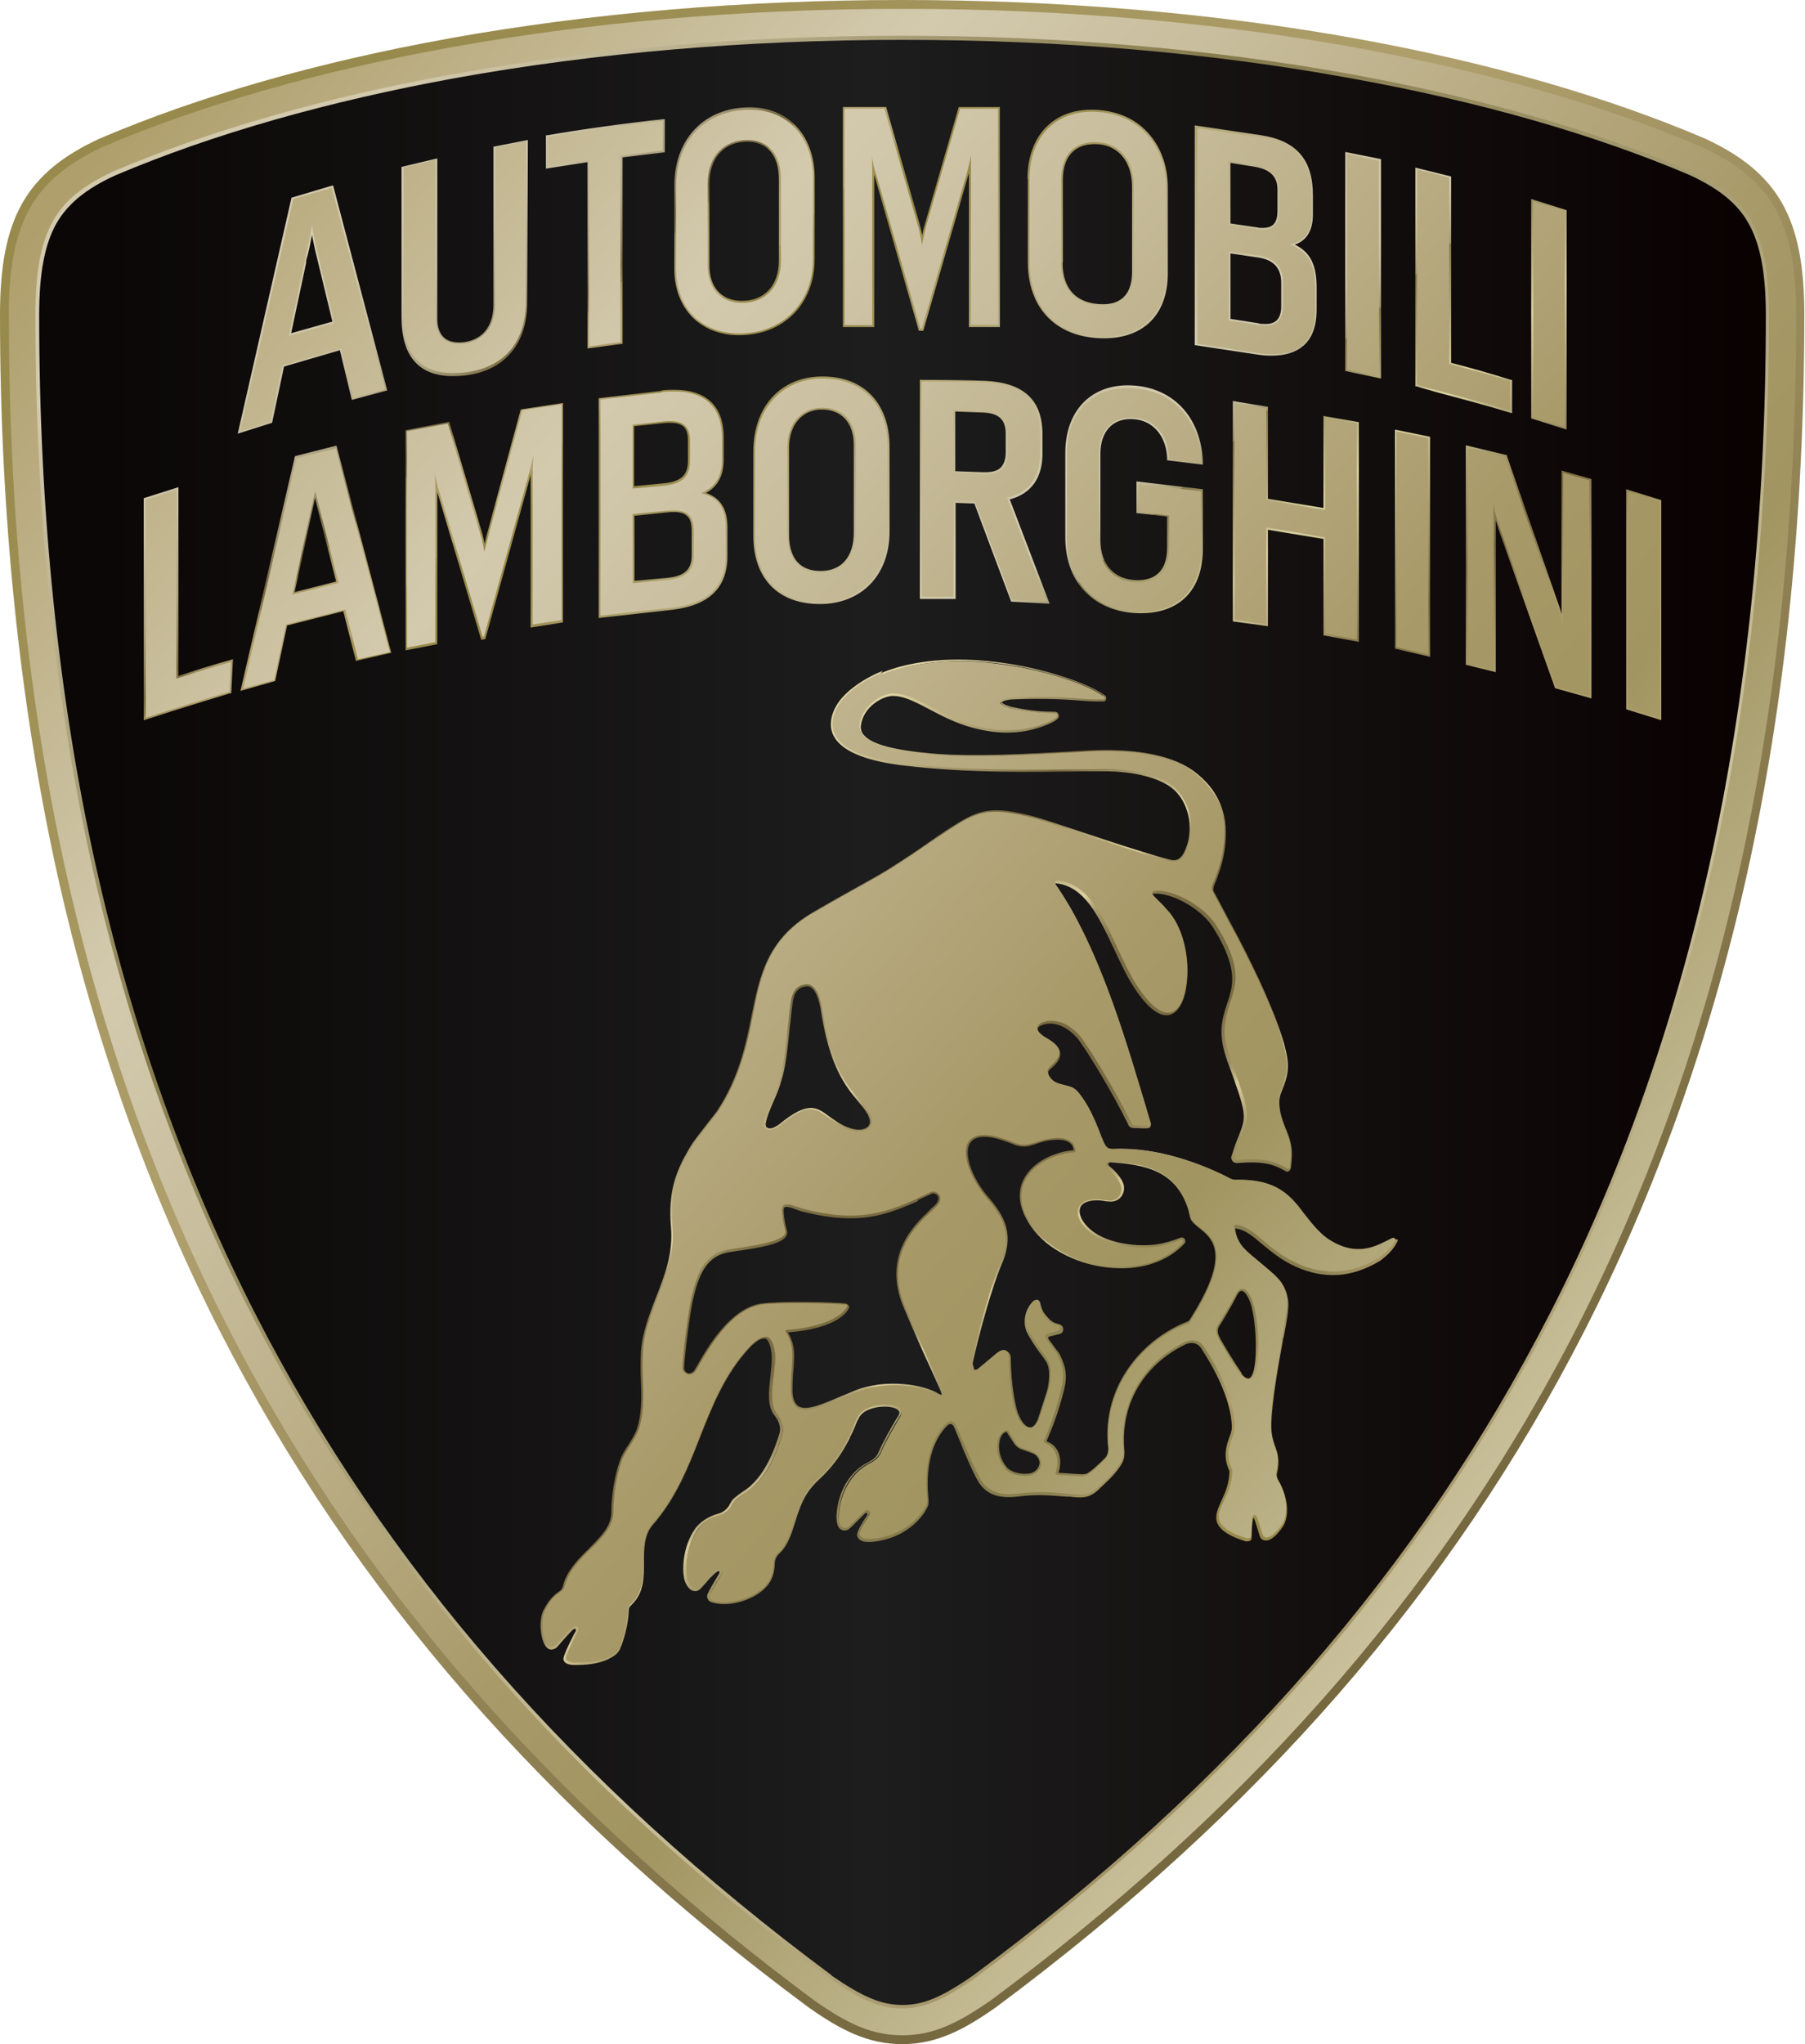 <svg data-name="レイヤー 2" xmlns="http://www.w3.org/2000/svg" viewBox="0 0 53 60"><defs><linearGradient id="b" data-name="名称未設定グラデーション 8" x1="-170.81" y1="1615.99" x2="-168.71" y2="1615.99" gradientTransform="matrix(25 0 0 25 4270.65 -40371.32)" gradientUnits="userSpaceOnUse"><stop offset="0" stop-color="#0b0707"/><stop offset=".05" stop-color="#0b0707"/><stop offset=".48" stop-color="#1d1d1d"/><stop offset="1" stop-color="#090000"/></linearGradient><linearGradient id="d" data-name="名称未設定グラデーション 7" x1="-218.28" y1="1636.78" x2="-216.16" y2="1636.78" gradientTransform="rotate(47.58 31939.857 19501.108) scale(18.28)" gradientUnits="userSpaceOnUse"><stop offset="0" stop-color="#d3caae"/><stop offset=".04" stop-color="#d0c7ab"/><stop offset=".08" stop-color="#c9bfa2"/><stop offset=".1" stop-color="#bcb192"/><stop offset=".13" stop-color="#a99e7c"/><stop offset=".15" stop-color="#928560"/><stop offset=".17" stop-color="#76683f"/><stop offset=".18" stop-color="#897b4e"/><stop offset=".18" stop-color="#9a8b5b"/><stop offset=".19" stop-color="#a69665"/><stop offset=".2" stop-color="#ad9d6a"/><stop offset=".24" stop-color="#af9f6c"/><stop offset=".24" stop-color="#a69760"/><stop offset=".25" stop-color="#9e8f54"/><stop offset=".26" stop-color="#998b4d"/><stop offset=".3" stop-color="#988a4c"/><stop offset=".51" stop-color="#d3caae"/><stop offset=".54" stop-color="#d1c8ab"/><stop offset=".55" stop-color="#cbc2a4"/><stop offset=".56" stop-color="#c1b898"/><stop offset=".57" stop-color="#b3aa86"/><stop offset=".58" stop-color="#a1976f"/><stop offset=".58" stop-color="#8b8053"/><stop offset=".58" stop-color="#867b4c"/><stop offset=".66" stop-color="#dad2a1"/><stop offset=".77" stop-color="#796b41"/><stop offset=".83" stop-color="#a99a69"/><stop offset=".84" stop-color="#a99a69"/><stop offset="1" stop-color="#af9f6c"/></linearGradient><linearGradient id="f" data-name="名称未設定グラデーション 3" x1="-246.83" y1="1629.6" x2="-244.71" y2="1629.6" gradientTransform="rotate(50 20776.681 13854.982) scale(12.8)" gradientUnits="userSpaceOnUse"><stop offset="0" stop-color="#ded2a2"/><stop offset=".18" stop-color="#76683f"/><stop offset=".3" stop-color="#ddd09f"/><stop offset=".31" stop-color="#c2b485"/><stop offset=".32" stop-color="#a7996c"/><stop offset=".34" stop-color="#928559"/><stop offset=".35" stop-color="#84764b"/><stop offset=".37" stop-color="#7b6d43"/><stop offset=".4" stop-color="#796b41"/><stop offset=".48" stop-color="#7a6c42"/><stop offset=".5" stop-color="#817349"/><stop offset=".52" stop-color="#8d7f54"/><stop offset=".54" stop-color="#9d9063"/><stop offset=".55" stop-color="#b3a678"/><stop offset=".56" stop-color="#cec091"/><stop offset=".56" stop-color="#d6c999"/><stop offset=".57" stop-color="#cfc292"/><stop offset=".59" stop-color="#b4a879"/><stop offset=".61" stop-color="#a09465"/><stop offset=".63" stop-color="#918656"/><stop offset=".66" stop-color="#887d4e"/><stop offset=".7" stop-color="#867b4c"/><stop offset=".75" stop-color="#887d4d"/><stop offset=".78" stop-color="#908454"/><stop offset=".8" stop-color="#9f915f"/><stop offset=".82" stop-color="#af9f6c"/><stop offset=".83" stop-color="#a69760"/><stop offset=".86" stop-color="#9e8f54"/><stop offset=".9" stop-color="#998b4d"/><stop offset="1" stop-color="#988a4c"/></linearGradient><linearGradient id="h" data-name="名称未設定グラデーション 4" x1="-195.8" y1="1646.43" x2="-193.68" y2="1646.43" gradientTransform="rotate(47.58 49439.5 29217.574) scale(27.94)" gradientUnits="userSpaceOnUse"><stop offset="0" stop-color="#988a4c"/><stop offset=".36" stop-color="#af9f6c"/><stop offset=".91" stop-color="#76683f"/><stop offset="1" stop-color="#76683f"/></linearGradient><linearGradient id="j" data-name="名称未設定グラデーション 5" x1="-197.21" y1="1645.84" x2="-195.09" y2="1645.84" gradientTransform="rotate(47.58 47808.164 28312.168) scale(27.04)" gradientUnits="userSpaceOnUse"><stop offset="0" stop-color="#d3caae"/><stop offset=".28" stop-color="#867b4c"/><stop offset=".73" stop-color="#cbc29e"/><stop offset="1" stop-color="#968555"/><stop offset="1" stop-color="#ad9457"/></linearGradient><linearGradient id="l" data-name="名称未設定グラデーション 6" x1="-194.51" y1="1641.11" x2="-192.4" y2="1641.11" gradientTransform="rotate(40.95 57225.135 29461.739) scale(27.25)" gradientUnits="userSpaceOnUse"><stop offset="0" stop-color="#af9f6c"/><stop offset=".28" stop-color="#d3caae"/><stop offset=".4" stop-color="#c8bd9c"/><stop offset=".63" stop-color="#ac9e6f"/><stop offset=".66" stop-color="#a99a69"/><stop offset=".77" stop-color="#a19561"/><stop offset="1" stop-color="#cbc29e"/></linearGradient><clipPath id="a"><path d="M3.02 4.31C.97 5.27.26 6.54.26 9.24c0 23.98 9.3 38.83 23.64 49.47 1.02.72 1.73 1.03 2.6 1.03s1.58-.32 2.6-1.03C43.44 48.07 52.74 33.22 52.74 9.24c0-2.7-.71-3.97-2.76-4.92C44.39 1.93 36.19.26 26.5.26S8.61 1.93 3.02 4.31" fill="none"/></clipPath><clipPath id="c"><path d="m18.63 15.14.96-.1c.3-.03.48 0 .59.11.09.08.13.22.13.44v.71c0 .42-.21.61-.71.66l-.97.09v-1.92Zm.95-.2-1.05.1v2.13l1.08-.1c.56-.05.81-.29.81-.77v-.71c0-.25-.05-.41-.17-.52-.1-.1-.26-.14-.49-.14-.06 0-.12 0-.19.01m28.29 5.8V14.5l.81.26V21l-.81-.26Zm-.11.08 1.03.32v-6.46l-1.03-.32v6.46ZM4.33 14.7l.81-.25v5.54l.07-.02c.41-.13 1.01-.32 1.53-.47l-.04.76c-.36.11-1.41.43-2.36.74v-6.3Zm-.11-.08v6.52l.07-.02c1-.33 2.14-.67 2.46-.77h.04l.05-1-.07.02c-.51.14-1.11.33-1.53.47V14.3l-1.01.32Zm5.03 0 .62 2.45-1.22.31.6-2.76Zm-.74 2.9 1.49-.38-.76-2.99-.73 3.36Zm.24-4.04 1.06-.27 1.56 5.88-.84.19-.37-1.46-1.82.46-.35 1.63-.79.22 1.55-6.65Zm-.09-.09-1.6 6.89 1.02-.29.35-1.63 1.65-.42.37 1.46 1.04-.24-1.61-6.08-1.22.31Zm34.48 6.04v-6.22l1.02.24 1.5 4.31c.08.23.13.42.19.7l.1.47v-4.98l.67.19v6.22l-.88-.25-1.63-4.59c-.08-.23-.14-.42-.2-.72l-.1-.51v5.3l-.68-.17Zm-.11.08.89.22v-4.46l.09.29 1.65 4.64 1.07.3v-6.44l-.88-.25v4.21c-.03-.1-.05-.19-.09-.29l-1.51-4.34v-.03l-1.21-.29v6.44Zm-1.96-.55v-6.23l.83.17v6.24l-.83-.19Zm-.11.08 1.03.24v-6.46l-1.03-.21v6.44Zm-22.33-6.53.84-.09c.29-.03.49 0 .6.1.09.08.13.22.13.42v.57c0 .38-.13.63-.75.68l-.83.08V12.5Zm.83-.19-.93.1v1.98l.95-.09c.6-.05.84-.28.84-.79v-.57c0-.24-.05-.4-.17-.5-.1-.1-.26-.14-.48-.14-.06 0-.13 0-.21.01m8.59 1.51v-1.75l.83.03c.45.02.65.21.65.62v.56c0 .19-.05.33-.14.43-.1.1-.25.14-.47.14h-.07l-.81-.03Zm-.1.11.91.03h.07c.25 0 .42-.06.54-.17.12-.11.17-.28.17-.5v-.56c0-.47-.25-.7-.75-.73l-.94-.03v1.96Zm-4.78 1.77v-2.58c0-.66.39-1.11.96-1.11s.94.38.94 1.04v2.58c0 .7-.36 1.12-.97 1.12s-.93-.37-.93-1.06m-.11-2.57v2.58c0 .74.38 1.16 1.04 1.16s1.08-.46 1.08-1.23v-2.58c0-.72-.39-1.15-1.05-1.15s-1.07.49-1.07 1.21m-8.79 3.1c.05-.23.1-.44.15-.6l.96-3.52 1.06-.16v6.23l-.74.11v-4.29c0-.19.01-.43.02-.59h-.1c-.04.17-.09.39-.15.58l-1.27 4.61-1.24-4.16c-.05-.17-.09-.34-.13-.53h-.1c.01.21.01.41.01.59v4.33l-.72.14v-6.25l1.11-.22.94 3.19c.04.14.08.33.11.54l.04.27.06-.26Zm1.02-4.2-.97 3.58c-.03.1-.06.22-.09.36-.02-.11-.05-.22-.07-.3l-.97-3.28-1.28.25v6.46l.93-.18v-4.49s.01.03.01.05l1.28 4.31.12-.02 1.31-4.74s.01-.06.02-.09v4.49l.95-.15v-6.44l-1.25.19Zm21.02 6.13V11.9l.83.13v2.7l1.84.3v-2.7l.83.14v6.24l-.83-.15v-2.84l-1.84-.3v2.84l-.83-.11Zm-.11.09 1.03.14v-2.83l1.63.27v2.83l1.04.19v-6.45l-1.04-.18v2.7l-1.63-.27v-2.7l-1.03-.17v6.46Zm-18.51-6.46 1.76-.21c.6-.07 1.06.03 1.34.28.24.22.36.55.36.99v.65c0 .47-.19.77-.59.94l-.16.07.17.03c.47.09.69.39.69.94v.83c0 .89-.49 1.36-1.54 1.48l-2.04.23v-6.24Zm1.75-.31-1.86.22v6.45l2.15-.24c1.1-.13 1.63-.65 1.63-1.59v-.83c0-.54-.21-.87-.63-1.01.35-.19.52-.52.52-.98v-.65c0-.47-.13-.83-.4-1.07-.25-.22-.6-.33-1.05-.33-.12 0-.24 0-.38.02m11.97 4.31v-2.46c0-1.14.68-1.88 1.72-1.88 1.23 0 2.05.82 2.1 2.11l-.84-.11c-.03-.74-.5-1.23-1.18-1.23-.6 0-.98.44-.98 1.13v2.53c0 .78.47 1.29 1.2 1.29.62 0 .96-.37.96-1.06v-1.02l-.9-.1v-.72l1.73.2v1.65c0 1.14-.63 1.79-1.73 1.79-1.55 0-2.1-1.15-2.1-2.13m-.09-2.45v2.46c0 .7.23 1.29.67 1.68.39.36.94.55 1.54.55 1.16 0 1.83-.69 1.83-1.9v-1.74l-1.95-.23v.93l.9.1v.92c0 .62-.3.95-.86.95-.68 0-1.1-.45-1.1-1.18v-2.53c0-.63.34-1.02.88-1.02.73 0 1.07.59 1.08 1.17v.04l1.05.13v-.06c-.04-1.36-.92-2.27-2.21-2.27-1.11 0-1.83.78-1.83 1.98m-4.17 4.18v-6.23c.57 0 1.36.01 1.82.03 1.05.05 1.56.53 1.56 1.46v.56c0 .69-.31 1.11-.93 1.26h-.06l1.16 3.03-.9-.05-1.08-2.88-.72-.02v2.84h-.84Zm-.1-6.33v6.44h1.05v-2.82l.55.02 1.08 2.88 1.13.06-1.17-3.06c.63-.17.96-.63.96-1.35v-.56c0-1-.54-1.51-1.66-1.57-.47-.02-1.3-.03-1.87-.03h-.05Zm-4.78 4.59v-2.49c0-1.27.76-2.09 1.92-2.09s1.86.73 1.86 1.96v2.48c0 1.25-.75 2.03-1.95 2.03s-1.84-.71-1.84-1.9m-.1-2.48v2.49c0 1.25.73 2 1.95 2s2.05-.84 2.05-2.13v-2.48c0-1.28-.75-2.07-1.97-2.07s-2.03.88-2.03 2.2m14.84-3.76-.83-.13V7.44l.82.12c.45.07.67.31.67.74v.69c0 .2-.05.34-.14.42-.08.07-.18.1-.32.1-.06 0-.12 0-.19-.01m-.94-.05.92.15c.07.01.14.02.2.02.17 0 .3-.04.39-.12.12-.1.18-.27.18-.5v-.69c0-.48-.26-.77-.75-.84l-.94-.14v2.13ZM8.99 7.72v-.07c.07-.23.12-.49.17-.75.05.24.09.45.15.68l.45 1.86-1.21.34.44-2.07Zm.12-1.12c-.06.35-.14.71-.21 1.03l-.49 2.31 1.48-.42-.48-1.96c-.08-.31-.14-.61-.2-.96l-.05-.3-.05.3Zm35.96 5.6V5.98l.82.27v6.22l-.82-.27Zm-.11.08 1.04.33V6.17l-1.04-.33v6.44ZM8.65 5.89l1.05-.3 1.54 5.81-.84.23-.35-1.46-1.81.52-.35 1.65-.77.24 1.53-6.69Zm-.09-.09-1.58 6.93 1.01-.32.35-1.65 1.64-.48.35 1.46 1.04-.28-1.59-6.02-1.21.36Zm33.61 5.6c-.18-.05-.35-.09-.5-.13V5.06l.84.21v5.47h.04c.5.14 1.25.34 1.75.5V12c-.6-.19-1.44-.41-2.12-.59m-.62-.07h.04c.16.06.35.1.54.16.71.19 1.58.42 2.19.61l.07.02v-.98h-.04c-.49-.16-1.24-.37-1.75-.5V5.18l-1.05-.26v6.43Zm-4.67-4.67-.76-.11V4.78l.74.12c.43.08.64.29.64.66v.63c0 .19-.04.33-.13.41-.07.06-.17.09-.3.09-.05 0-.12 0-.19-.02m-.86-.02.85.12c.07 0 .14.01.2.01.16 0 .28-.04.37-.11.12-.1.17-.26.17-.49v-.63c0-.43-.24-.68-.72-.77l-.86-.14v1.99Zm3.57 4.15V4.59l.84.17v6.22l-.84-.18Zm-.1.09 1.05.22V4.67l-1.05-.21v6.43ZM31.21 7.7V5.28c0-.68.34-1.05.94-1.05.66 0 1.09.49 1.09 1.25v2.51c0 .61-.29.94-.85.94-.76 0-1.19-.43-1.19-1.22m-.09-2.43V7.7c0 .85.46 1.32 1.29 1.32.61 0 .95-.37.95-1.04V5.47c0-.82-.47-1.35-1.2-1.35-.67 0-1.05.42-1.05 1.16M14.59 8.93V4.39l.82-.16-.02 4.64c0 1.86-1.45 2.06-2.08 2.06-.94 0-1.41-.53-1.41-1.62V4.98l.84-.2v4.57c0 .52.26.81.73.81.83 0 1.12-.66 1.12-1.22m-.1-4.64v4.63c0 .83-.52 1.12-1.02 1.12-.41 0-.63-.24-.63-.7v-4.7l-1.05.25v4.41c0 1.15.51 1.73 1.51 1.73 1.36 0 2.18-.81 2.18-2.16l.02-4.77-1.03.2Zm6.34 3.49v-2.4c0-.4.12-.72.34-.94.19-.19.46-.29.76-.29h.02c.59.01.92.41.92 1.09v2.39c0 .38-.11.69-.32.9-.19.19-.45.29-.76.29h-.03c-.58-.01-.93-.4-.93-1.04m1.11-3.73c-.34 0-.63.11-.84.32-.24.23-.37.59-.37 1.01v2.4c0 .7.4 1.14 1.03 1.15h.03c.34 0 .63-.11.84-.32.23-.23.36-.57.36-.98V5.25c0-.73-.38-1.18-1.03-1.19h-.02Zm14.95 6.24-1.7-.26V3.82l1.83.27c.99.15 1.43.66 1.43 1.65v.57c0 .47-.2.74-.6.81l-.19.03.18.07c.52.19.72.54.72 1.23v.65c0 .45-.12.78-.35.98-.2.17-.49.26-.86.26-.14 0-.29-.01-.45-.04m-1.82-.17 1.79.27c.17.03.32.04.47.04.4 0 .71-.1.93-.29.26-.22.39-.58.39-1.06v-.65c0-.67-.19-1.04-.64-1.26.35-.12.53-.42.53-.88v-.57c0-1.04-.48-1.6-1.52-1.76l-1.95-.29v6.44ZM16.13 4.07c1.02-.18 2.27-.35 3.28-.45v.76l-1.24.15V10l-.82.11V4.64l-1.22.19v-.76Zm3.33-.57c-1.04.11-2.34.29-3.39.47h-.04v.98l1.22-.19v5.47l1.03-.14V4.62l1.24-.15V3.5h-.06Zm10.82 4.19V5.26c0-1.17.69-1.93 1.77-1.93 1.28 0 2.14.87 2.14 2.17v2.53c0 1.12-.66 1.79-1.77 1.79-1.34 0-2.14-.8-2.14-2.13m-.1-2.43v2.43c0 1.38.86 2.24 2.24 2.24 1.17 0 1.87-.71 1.87-1.9V5.5c0-.63-.21-1.2-.59-1.61-.4-.44-.98-.67-1.66-.67-1.14 0-1.87.8-1.87 2.03M19.9 7.89V5.46c0-1.31.85-2.2 2.12-2.2 1.09 0 1.8.77 1.8 1.96v2.39c0 1.25-.87 2.12-2.12 2.12-1.08 0-1.8-.74-1.8-1.84m-.1-2.43v2.43c0 1.17.77 1.95 1.9 1.95 1.31 0 2.22-.92 2.22-2.23V5.22c0-1.24-.77-2.07-1.9-2.07-1.33 0-2.22.92-2.22 2.3m7.32 1.76c.05-.3.11-.53.14-.61l.97-3.35h1.02V9.5h-.7V5.2c0-.18 0-.39.01-.62h-.1c-.04.21-.08.39-.14.57l-1.28 4.41-1.27-4.43c-.05-.15-.09-.34-.12-.56h-.11c.01.2.01.42.01.61V9.5h-.71V3.24h1.08l.96 3.35c.03.11.09.34.12.61l.05.34.06-.34Zm1.03-4.07-.99 3.43c-.02.06-.05.17-.08.33-.03-.14-.06-.26-.08-.33l-.98-3.43h-1.27V9.6h.92V5.12s0 .03.01.04l1.3 4.55h.13l1.31-4.53.03-.09V9.6h.91V3.14h-1.2Z" fill="none"/></clipPath><clipPath id="e"><path d="M29.56 43.06a.907.907 0 0 1-.2-.8c.03-.12.1-.21.18-.23h.02c.03.06.19.3.23.36.05.07.14.13.2.15.05.02.12.04.17.06.06.02.12.04.16.06.1.04.16.11.19.2.03.07.01.15-.03.22-.05.08-.14.18-.37.18-.24 0-.43-.07-.55-.19m-.05-1.14a.39.39 0 0 0-.25.31c-.06.23-.04.61.22.89.1.1.28.23.63.23.22 0 .36-.07.46-.23l-.04-.03.04.03c.06-.09.07-.2.04-.31-.03-.12-.12-.21-.25-.27-.04-.02-.1-.04-.17-.06a3.25 3.25 0 0 1-.17-.06.388.388 0 0 1-.15-.11c-.03-.05-.18-.28-.23-.36a.122.122 0 0 0-.09-.04h-.05m6.96-1.61c-.2-.29-.43-.67-.59-.95l-.04-.07s0-.01-.01-.02c-.08-.15-.08-.26-.01-.36.09-.13.42-.7.5-.87.03-.06.08-.15.15-.15.1.01.21.19.28.43.14.5.17 1.33.1 1.77-.03.21-.09.35-.17.37h-.02c-.06 0-.13-.05-.2-.14m-.23-2.34c-.08.17-.41.73-.5.86-.09.13-.09.28 0 .47 0 .01 0 .02.01.03l.04.07c.16.28.39.67.59.96.08.12.19.19.28.19h.05c.13-.03.21-.19.25-.45.06-.46.04-1.3-.11-1.81-.09-.31-.22-.5-.37-.51h-.02c-.07 0-.16.04-.24.21m-9.26-2.77.39-.18c.07-.04.14-.01.18.02.05.05.06.11.03.18-.03.08-.08.12-.17.2-.02.02-.05.04-.07.07-.02.02-.04.03-.06.06-.37.35-1.36 1.29-.7 2.81.38.89.57 1.31.79 1.79.08.18.17.37.27.6.06.14.05.16.04.16 0 0-.02 0-.08-.03-.42-.27-1.55-.46-2.47-.09-.14.06-.28.12-.41.17-.51.22-.99.43-1.23.29-.11-.07-.17-.21-.18-.43 0-.27.01-.48.03-.67.03-.41.05-.71-.16-1.06s0 0 0-.01c1.32-.11 1.69-.52 1.78-.7.02-.03.02-.07 0-.09a.156.156 0 0 0-.08-.06c-.34-.04-1.87-.08-2.48 0-.91.13-1.58 1.28-1.86 1.77-.06.11-.11.19-.13.21-.05.06-.12.08-.18.06a.15.15 0 0 1-.1-.14c0-.26.16-1.61.27-2.06.18-.76.42-1.25 1.07-1.35.06 0 .12-.02.2-.03.65-.09 1.31-.2 1.45-.43.03-.05.04-.1.03-.15-.07-.26-.1-.48-.1-.6 0-.05 0-.09.03-.1.02-.02.08-.02.15 0 .05.01.11.03.18.06.09.03.19.07.31.09.5.12.92.17 1.29.17.77 0 1.34-.22 1.99-.51m.32-.29-.38.18c-.93.42-1.71.69-3.21.33a5.68 5.68 0 0 1-.3-.09c-.07-.02-.14-.04-.19-.06-.08-.02-.18-.03-.24.03-.05.04-.07.1-.07.19 0 .13.04.36.11.63 0 .02 0 .04-.01.07-.13.2-.95.32-1.38.38l-.2.03c-.71.11-.97.63-1.16 1.43-.11.48-.27 1.81-.27 2.09 0 .1.07.21.17.24.1.04.21 0 .29-.09.03-.03.08-.11.14-.23.27-.48.92-1.59 1.78-1.72.6-.09 2.11-.05 2.45-.01-.08.13-.43.54-1.74.65-.02 0-.05.01-.07.04 0 .02-.01.05.01.09 0 .02.02.03.02.04.19.33.17.59.14 1-.01.19-.03.41-.03.69.01.26.09.43.23.51.07.04.16.06.26.06.28 0 .65-.16 1.07-.34.13-.06.27-.12.41-.17.97-.39 2.04-.14 2.38.08.04.03.12.08.19.03.1-.06.04-.2 0-.29-.1-.23-.19-.42-.27-.6-.22-.48-.41-.89-.79-1.79-.63-1.45.32-2.35.68-2.69l.06-.06.07-.07c.09-.09.15-.14.19-.24.05-.11.03-.22-.05-.3a.287.287 0 0 0-.18-.07c-.04 0-.09.01-.13.03m1.33 5.17s-.03-.08-.03-.11c0-.02.43-1.94.89-3 .37-.94-.08-1.47-.51-1.98-.46-.59-.65-1.24-.44-1.51.17-.23.59-.21 1.21.04.31.14.5.08.73 0 .14-.05.29-.1.51-.11.4-.04.51.12.54.17.02.04.03.09.04.13-.54.04-1.22.33-1.48.87-.14.28-.21.75.23 1.38.47.67 1.42 1.15 2.42 1.21.85.06 1.61-.21 2.08-.72.02-.02.03-.05.02-.08a.09.09 0 0 0-.03-.07c-.03-.03-.07-.03-.11-.02-.26.1-.47.16-.67.19-.46.08-1.58.04-2.1-.56-.16-.18-.22-.37-.17-.51.04-.11.16-.18.35-.21.18-.02.3 0 .4.02.05 0 .09.01.14.01.14 0 .26-.06.33-.17a.41.41 0 0 0 .04-.37c-.06-.15-.2-.33-.37-.47-.05-.04-.08-.07-.07-.1 0-.02.04-.04.07-.04.96.06 1.93.21 2.29 1.42 0 .01 0 .03.01.06.02.09.04.17.07.22.06.09.15.16.25.24.04.03.08.07.13.11.38.34.63.91-.43 2.57-.02.03-.03.03-.06.05-1.28.49-2.55 1.87-2.33 3.74 0 .07-.02.19-.09.26 0 0-.29.3-.47.42-.05.04-.11.07-.26.06-.25-.01-.58-.04-.62-.04h-.02s0-.01.01-.04.01-.05.02-.07c.06-.3 0-.67-.37-.81v-.03c.16-.38.35-.85.51-1.51.1-.42.03-.67-.11-.97a.567.567 0 0 0-.12-.18l-.22-.3s-.03-.04-.02-.06c0-.01.02-.03.04-.03l.31-.08c.06-.02.09-.07.09-.14 0-.06-.04-.11-.09-.13l-.16-.05c-.13-.06-.21-.16-.29-.26-.01-.01-.03-.04-.05-.07-.03-.06-.05-.12-.07-.18l-.02-.09s-.03-.06-.06-.07c-.04-.02-.1 0-.14.03-.27.27-.33.68-.15.99.18.31.23.37.33.51.04.05.08.11.14.19.08.11.11.18.13.28.03.14.02.49-.07.74l-.25.77c-.05.12-.12.2-.18.22-.06.02-.12-.01-.16-.04-.1-.07-.22-.27-.28-.5 0 0-.17-.65-.17-1.49 0-.04-.03-.17-.13-.21-.07-.03-.16-.02-.26.05l-.6.5s-.03.01-.05.01c-.01 0-.03 0-.04-.01m-.18-6.74c-.2.26-.14.89.45 1.64.43.51.84 1 .49 1.88-.46 1.08-.89 3-.89 3.02-.02.14.03.2.07.22.07.05.15.04.21 0l.6-.5s.11-.06.16-.04c.04.02.06.08.07.13 0 .86.17 1.51.17 1.52.05.2.17.45.33.56.06.04.15.09.25.06s.18-.12.25-.28l.25-.78c.1-.27.11-.65.07-.8a.74.74 0 0 0-.15-.31c-.06-.08-.1-.14-.14-.19-.1-.13-.14-.19-.32-.5-.16-.27-.11-.62.13-.86h.02l.02.09c.01.07.04.15.08.21.02.03.04.06.05.08.06.08.16.22.34.3l.16.05.02.03s0 .03-.01.03l-.31.08c-.06.02-.1.06-.11.11-.01.05 0 .1.04.15l.22.29a1.215 1.215 0 0 1 .21 1.07c-.15.65-.34 1.12-.49 1.5v.03c-.05.09 0 .13.03.15.39.15.34.57.31.7 0 .02 0 .04-.02.06 0 .02-.03.08 0 .13.01.02.04.05.09.06s.36.02.62.04h.06c.13 0 .2-.03.27-.08.19-.13.47-.42.48-.43.1-.1.13-.24.12-.34-.21-1.82 1.03-3.16 2.27-3.63h.01s.07-.04.11-.09c1.11-1.74.8-2.36.41-2.71-.05-.04-.09-.08-.13-.11-.09-.07-.17-.14-.22-.21a.946.946 0 0 1-.05-.18c0-.03-.01-.05-.02-.06-.38-1.27-1.39-1.43-2.39-1.49-.08 0-.14.04-.17.11-.01.04-.03.13.1.22.16.13.29.29.34.43.03.06.03.18-.03.27-.03.05-.11.12-.24.12-.04 0-.08 0-.12-.01-.1-.01-.23-.03-.42-.02-.29.03-.4.17-.44.27-.06.17 0 .4.19.61.53.61 1.63.69 2.19.59.2-.03.41-.1.68-.2-.44.48-1.17.73-1.99.68-.96-.06-1.88-.52-2.34-1.17-.32-.46-.4-.9-.22-1.27.25-.52.92-.78 1.43-.81.03 0 .04-.01.05-.02 0-.01.02-.03.02-.06 0-.04-.02-.12-.05-.19-.03-.07-.17-.28-.64-.23-.22.02-.39.07-.53.12-.22.07-.38.12-.66 0-.37-.15-.64-.21-.85-.21-.26 0-.41.09-.49.2m-5.91-.39s-.03-.06-.03-.1c.03-.2.12-.41.22-.64.09-.2.18-.41.24-.63.13-.39.19-1 .25-1.58.03-.23.05-.46.08-.68.04-.34.16-.49.41-.52.18-.02.33.21.41.63.26 1.73.73 2.29 1.1 2.74.09.11.19.22.26.34 0 0 .01.02.02.03.1.19.1.32-.01.4-.1.08-.38.14-.83-.13-.1-.07-.2-.13-.28-.19-.19-.14-.34-.25-.54-.25-.22 0-.49.12-.93.48 0 0-.13.1-.24.12h-.04c-.03 0-.06-.01-.08-.03m1.14-4.25c-.3.04-.46.23-.51.62-.03.21-.05.45-.08.68-.06.58-.12 1.18-.25 1.57-.06.22-.14.42-.23.62-.1.23-.2.45-.22.67-.01.11.02.17.06.19.05.05.13.06.21.04.14-.03.28-.14.29-.14.79-.64.98-.5 1.35-.23.08.06.17.13.28.19.27.17.48.21.63.21.19 0 .3-.08.31-.09.23-.19.08-.45.04-.54 0-.01-.02-.03-.02-.04-.08-.12-.17-.23-.27-.35-.36-.44-.82-.98-1.08-2.69-.1-.58-.31-.72-.48-.72h-.03m8.77-8.4Zm-5.88 1.93c-1.41-.16-2.12-.57-2.05-1.18.04-.32.24-.63.6-.91.33-.26.71-.42.85-.48.74-.29 2.02-.57 3.93-.23 1.16.21 2.18.6 2.52.86h-.19c-.09 0-.21-.01-.37-.02-.46-.03-1.17-.08-2.08-.04-.16 0-.39.06-.41.19 0 .1.11.18.37.24.28.07.73.15 1.23.15h.07v.02a.88.88 0 0 1-.27.15c-.33.13-.67.21-1.01.22-.37.01-.76-.04-1.14-.15-.46-.13-.86-.34-1.21-.52-.4-.21-.75-.39-1.07-.4-.19-.03-.45.06-.66.23-.25.2-.41.46-.44.73-.01.14.02.25.1.36.24.3.93.49 2.1.58 1.2.1 2.79 0 4.19-.07l.31-.02c1.47-.08 2.58.14 3.19.66.66.55.9 1.2.78 2.12-.04.29-.11.54-.24.87 0 0-.04.11-.07.17-.05.1-.05.2 0 .27.06.1.38.71.48.9.62 1.12 1.41 2.78 1.63 3.76.1.48.03.73-.1 1.05-.08.2-.13.36-.09.63.03.21.11.42.18.61l.03.07c.11.28.19.5.12.98 0 .04 0 .06-.01.07 0 0-.01 0-.02-.01-.01 0-.03-.02-.05-.03-.21-.12-.53-.3-1.41-.22-.02 0-.04 0-.05-.02-.01-.01-.01-.04 0-.07.08-.23.14-.41.2-.55.25-.63.26-.67-.32-2.28-.28-.77-.16-1.15-.02-1.59.04-.11.08-.23.11-.36.11-.42.12-.99-.53-2.01-.33-.51-1.1-.98-1.7-1.03h-.16c-.07.02-.09.06-.1.08-.01.04 0 .09.03.12.04.05.11.12.18.19.08.08.16.16.22.23.48.49.64 1.37.58 2.01-.05.52-.21.87-.44.92-.26.06-.61-.24-.99-.85-.2-.32-.37-.69-.54-1.05-.43-.92-.87-1.87-1.76-1.96-.08 0-.12.03-.13.05-.03.04-.03.09 0 .13 1.24 1.81 1.99 4.32 2.64 6.52.05.17.1.33.14.49h-.12c-.09 0-.21 0-.3-.01-.04 0-.05-.02-.06-.05v-.01c-.48-.98-1.27-2.25-1.5-2.53-.22-.25-.45-.41-.71-.46a.732.732 0 0 0-.51.06c-.06.03-.13.1-.13.19 0 .11.09.23.3.34.22.12.34.24.35.36.02.13-.1.25-.21.35-.03.03-.07.07-.09.1-.06.07-.06.18 0 .28.12.21.3.25.46.29.03 0 .05.01.08.02h.04c.14.05.22.07.39.32.15.22.32.5.56 1.14.01.03.02.05.03.07.07.18.14.36.4.34 1.51-.08 2.97.63 3.38.85.06.03.13.05.2.05.68-.01 1.14.13 1.51.47.15.14.26.28.35.4l.04.06s.03.04.05.07c.16.21.46.59.78.78.52.31.98.34 1.49.11.07-.03.31-.14.36-.17h.03v.02c-.08.16-.24.32-.44.46-.78.48-1.55.53-2.37.17-.41-.19-.71-.43-.97-.66-.3-.25-.54-.45-.85-.47-.01 0-.04 0-.07.02-.03.02-.03.06-.03.08 0 .1.06.43.29.67.13.14.29.27.47.41.19.16.39.32.55.49.17.18.27.47.25.72-.02.21-.05.42-.1.69-.01.07-.02.14-.04.21 0 .02 0 .05-.01.08-.26 1.43-.37 2.35-.33 2.74.02.18.07.32.11.43.08.22.14.4.05.78 0 .1 0 .14.05.23.25.43.32.91.17 1.22-.11.19-.34.44-.47.4-.02 0-.04-.04-.05-.06 0-.02-.04-.12-.07-.22-.04-.11-.07-.23-.09-.28-.02-.05-.07-.1-.13-.09-.03 0-.09.02-.11.12-.01.06-.02.2-.03.34 0 .09-.01.17-.02.21h-.04c-.21-.07-.38-.13-.5-.21-.42-.25-.3-.49-.14-.84.12-.25.26-.54.24-.92s0-.02 0-.02c-.19-.4-.09-.68 0-.93.04-.11.08-.21.08-.3 0-.92-.65-1.99-.93-2.41-.13-.18-.35-.23-.58-.14-1.26.61-1.95 1.79-1.86 3.14.03.25 0 .34-.12.5-.17.24-.42.47-.56.6l-.04.04c-.25.23-.42.21-.77.18h-.09c-.42-.05-.84-.09-1.46-.01-.48.06-.85 0-1.11-.5-.13-.24-.21-.44-.31-.66-.03-.06-.05-.12-.08-.19-.03-.06-.06-.15-.1-.25-.05-.13-.11-.26-.15-.36-.03-.06-.08-.15-.18-.17-.08-.01-.16.03-.25.12-.62.67-.59 1.73-.54 2.15.02.16-.01.22-.04.26-.14.29-.65.84-1.56.92h-.01c-.15 0-.25 0-.28-.1 0-.04.09-.24.27-.51.06-.08.03-.17-.01-.21-.05-.04-.13-.05-.21.02l-.19.19c-.1.1-.25.25-.27.26-.02.01-.05.03-.09.03-.03 0-.06-.03-.08-.06-.04-.06-.05-.18-.04-.27.02-.3.14-1.05.81-1.44l.06-.03c.12-.06.28-.15.36-.34.14-.34.41-.8.53-.99.03-.04.04-.07.05-.08.08-.14.04-.25-.09-.33-.28-.17-1.01-.1-1.23.25-.06.1-.1.19-.14.3-.04.09-.08.2-.14.33v.02c-.15.28-.37.7-.85 1.14-.39.34-.55.66-.67 1.02-.03.1-.06.19-.09.28-.11.37-.22.72-.48.94-.09.09-.13.22-.13.32 0 .29-.09.52-.26.69-.36.34-1.01.51-1.44.37 0 0-.04-.01-.05-.04v-.06c.07-.17.16-.31.23-.42.06-.09.11-.17.12-.22.01-.05 0-.1-.05-.13a.167.167 0 0 0-.18 0c-.16.12-.28.26-.38.37-.06.07-.11.12-.14.15a.16.16 0 0 1-.08.03c-.04 0-.07-.03-.11-.08a.646.646 0 0 1-.1-.24c-.03-.18-.05-.82.31-1.34.13-.18.37-.34.62-.4.26-.08.35-.23.41-.34.03-.04.05-.08.07-.11.05-.05.23-.18.25-.19.72-.43 1.02-1.4 1.12-1.72.08-.21.04-.44-.13-.66-.21-.25-.16-.65-.11-1.07.05-.39.09-.8-.07-1.1-.05-.1-.12-.13-.17-.14-.14-.02-.34.08-.54.29-.75.79-1.12 1.74-1.48 2.66-.34.88-.7 1.79-1.39 2.57-.27.33-.27.74-.27 1.14 0 .41 0 .84-.31 1.16-.09.09-.13.14-.13.28-.01.28-.09.66-.21.99 0 .02-.01.03-.02.05-.02.05-.03.07-.09.14-.16.14-.47.3-1.08.3h-.14c-.12 0-.15-.03-.17-.05-.01-.02 0-.05.01-.1.09-.25.25-.54.31-.65.01-.02.02-.04.03-.05.03-.07.02-.14-.04-.19a.161.161 0 0 0-.09-.03c-.04 0-.07.01-.11.04-.13.12-.46.5-.47.51-.04.05-.08.07-.11.07-.05 0-.1-.08-.11-.1-.11-.21-.14-.66-.03-.91.14-.29.27-.39.39-.48.06-.05.11-.08.14-.14.02-.04.03-.08.04-.12v-.02c.12-.4.43-.71.73-1 .35-.35.68-.68.69-1.14 0-.49.09-1.06.24-1.47.05-.15.15-.29.25-.45.1-.16.21-.33.26-.49.15-.42.14-.91.12-1.41-.01-.29-.02-.59 0-.91.03-.51.22-1 .42-1.51.26-.66.52-1.35.45-2.14-.09-1.03.14-1.64.58-2.35.07-.12.31-.42.5-.66l.25-.33c.65-.99.85-1.96 1.02-2.82.24-1.19.45-2.22 1.74-2.98.41-.25.82-.48 1.22-.7.4-.22.77-.43 1.06-.61.47-.3.83-.54 1.15-.76.22-.15.41-.28.59-.39.75-.48 1.1-.66 2.22-.39.38.09.83.25 1.41.44.31.1 1.87.63 2.72.86.25.07.4.02.53-.17.08-.11.14-.29.18-.41.11-.41.08-1.07-.35-1.56-.37-.42-1.24-.67-2.27-.66h-.49c-.54 0-1.11.02-1.7.02-1.13 0-2.34-.04-3.61-.19m-.6-2.65c-.15.06-.54.23-.88.5-.39.3-.6.63-.64.98-.05.47.27 1.08 2.14 1.3 1.93.23 3.74.19 5.33.17h.49c.99-.01 1.83.22 2.19.62.41.46.43 1.07.33 1.46-.03.11-.09.28-.16.38-.11.15-.22.18-.42.12-.84-.22-2.41-.76-2.72-.86-.58-.19-1.03-.35-1.41-.44-1.16-.29-1.52-.1-2.3.4-.19.12-.37.25-.59.4-.31.22-.67.46-1.14.76-.29.18-.66.39-1.06.61-.4.22-.82.46-1.23.7-1.33.79-1.54 1.84-1.79 3.05-.17.85-.37 1.81-1.01 2.78-.03.04-.13.17-.25.32-.19.25-.43.55-.5.67-.45.73-.69 1.36-.6 2.41.07.77-.19 1.44-.45 2.09-.2.52-.39 1.01-.43 1.54a9.4 9.4 0 0 0 0 .92c.02.49.02.96-.12 1.37-.05.16-.16.32-.25.47-.1.15-.2.31-.25.47-.15.42-.25 1-.25 1.51 0 .42-.33.73-.66 1.07-.31.3-.63.63-.75 1.05v.02s-.02.07-.04.1a.27.27 0 0 1-.11.1c-.13.1-.27.22-.43.53-.14.28-.1.76.03 1.01.02.04.08.14.19.15.07 0 .14-.03.2-.1 0 0 .33-.39.46-.5.03-.02.05-.01.06 0 .02.01.01.04 0 .06l-.02.04c-.06.11-.21.4-.31.66-.02.06-.05.13 0 .19.04.06.12.09.25.1h.14c.64 0 .98-.18 1.15-.33.07-.08.09-.12.11-.17 0-.01 0-.03.02-.05.13-.34.21-.74.22-1.03 0-.1.02-.12.11-.21.34-.34.34-.8.34-1.23 0-.38 0-.77.24-1.07.7-.79 1.06-1.71 1.41-2.6.36-.91.73-1.85 1.46-2.63.17-.18.34-.28.44-.26.04 0 .07.03.1.09.15.28.1.67.06 1.04-.05.44-.1.87.14 1.15.14.18.18.38.11.56-.1.31-.39 1.25-1.07 1.66-.02.01-.21.15-.27.21-.04.04-.06.08-.09.13a.54.54 0 0 1-.35.3c-.27.07-.54.24-.68.44-.38.55-.37 1.22-.33 1.42.01.08.04.18.12.29.05.07.11.11.18.12.05.01.11 0 .16-.04.04-.04.09-.09.16-.17.09-.11.21-.25.36-.36.03-.02.06-.01.06 0 0 0 .01.01.01.02-.01.04-.06.11-.11.2-.07.12-.16.26-.24.43-.03.06-.02.11 0 .15.03.07.09.09.12.1.46.15 1.16-.03 1.55-.4.2-.19.3-.44.3-.76 0-.07.04-.17.1-.24.28-.24.39-.6.51-.99.03-.08.05-.18.09-.27.12-.35.27-.65.64-.98.49-.46.72-.91.86-1.17v-.02c.08-.14.12-.25.16-.34.04-.11.08-.19.13-.28.19-.3.85-.36 1.09-.22.08.05.1.11.05.19 0 .01-.02.04-.05.08-.12.2-.39.66-.54 1.01-.06.15-.2.23-.31.29l-.06.03c-.72.42-.84 1.21-.86 1.53 0 .05 0 .23.06.33a.209.209 0 0 0 .31.06c.03-.02.13-.12.28-.27l.18-.18c.03-.03.06-.03.07-.02.01.01.01.04 0 .07-.22.32-.31.53-.29.6.06.18.23.18.38.18h.02c1.2-.1 1.63-.95 1.64-.98.04-.06.07-.14.05-.32-.04-.41-.08-1.43.51-2.07.06-.07.11-.1.15-.09.05 0 .09.07.1.1.04.1.1.23.15.36.04.1.08.19.1.25.03.07.05.13.08.19.1.23.18.42.31.67.17.33.44.65 1.21.56.6-.08 1.02-.03 1.44 0h.09c.35.04.57.06.85-.2l.04-.04c.15-.14.41-.37.58-.62.12-.17.17-.29.14-.58-.09-1.31.59-2.44 1.8-3.03.18-.08.35-.04.45.1.27.41.91 1.46.91 2.35 0 .07-.03.17-.07.27-.09.25-.2.57 0 1 0 .34-.12.62-.23.86-.16.35-.32.68.18.98.13.08.3.15.52.22.05.01.09 0 .13-.01.03-.02.05-.05.05-.08 0-.04.01-.12.01-.22 0-.12.02-.28.03-.33 0-.03.01-.03.01-.04.01 0 .03.01.03.03.02.04.05.16.09.27.04.12.06.2.07.23.03.07.07.11.12.12.23.07.5-.3.59-.45.17-.35.1-.87-.17-1.32a.343.343 0 0 1-.04-.16c.1-.41.03-.62-.05-.83-.04-.11-.08-.24-.1-.41-.03-.26 0-.93.33-2.7 0-.04.01-.07.02-.08.01-.07.03-.14.04-.21.05-.27.09-.48.1-.69.02-.28-.09-.6-.28-.8-.17-.18-.37-.34-.56-.51-.17-.14-.33-.27-.46-.4a.987.987 0 0 1-.26-.59c.27.02.5.21.78.45.27.22.57.48 1 .67.85.38 1.65.32 2.47-.17.15-.11.35-.28.47-.49s.01-.11-.02-.15c-.01-.01-.07-.06-.16 0-.04.02-.28.14-.34.16-.48.22-.91.18-1.39-.1-.3-.18-.59-.55-.75-.76-.02-.03-.04-.05-.06-.07l-.04-.06c-.09-.12-.21-.27-.37-.41-.39-.36-.88-.51-1.59-.5-.05 0-.1-.01-.15-.04-.42-.22-1.9-.94-3.44-.87-.18.01-.22-.08-.3-.27 0-.02-.02-.05-.03-.07-.24-.65-.42-.94-.57-1.16-.2-.28-.3-.31-.45-.35h-.04s-.06-.03-.08-.03c-.16-.04-.3-.08-.4-.25-.01-.03-.06-.11-.01-.16.02-.03.05-.06.09-.09.12-.11.26-.25.24-.44-.02-.15-.15-.29-.41-.44-.22-.12-.25-.21-.25-.25 0-.06.07-.1.08-.1.04-.02.21-.1.44-.05s.45.19.65.42c.22.27 1.01 1.55 1.48 2.51.02.07.07.11.14.12.09 0 .21.01.31.01h.1c.05 0 .09-.02.1-.04.03-.03.03-.08.02-.11-.05-.16-.1-.32-.14-.48-.66-2.21-1.4-4.72-2.66-6.54v-.02h.03c.83.09 1.24.97 1.68 1.9.17.36.34.74.54 1.06.42.67.79.97 1.1.9.28-.07.47-.44.52-1.02.06-.67-.11-1.58-.61-2.09-.06-.07-.14-.16-.23-.24-.07-.07-.13-.13-.17-.18v-.02l.02-.01H34c.55.04 1.31.5 1.61.98.63.99.62 1.53.52 1.92-.03.13-.07.25-.11.36-.14.44-.27.85.02 1.66.58 1.58.56 1.6.33 2.2-.06.14-.13.32-.2.56-.03.06-.02.12.02.17.03.04.08.06.14.06.85-.08 1.15.09 1.35.2.02 0 .03.02.05.03h.01c.02.01.04.03.08.02.08-.03.09-.12.09-.17.07-.51-.02-.75-.13-1.03l-.03-.07c-.07-.18-.15-.38-.17-.58-.04-.25 0-.38.08-.57.13-.33.22-.6.1-1.11-.22-.99-1.02-2.66-1.64-3.79-.1-.19-.42-.8-.48-.9-.03-.06 0-.14.01-.18.03-.06.07-.17.07-.17.13-.34.2-.6.24-.89.13-.96-.12-1.65-.81-2.22-.64-.53-1.77-.76-3.27-.68l-.32.02c-1.4.08-2.98.17-4.17.07-1.14-.1-1.8-.27-2.03-.55a.348.348 0 0 1-.08-.28c.03-.24.17-.48.4-.65.2-.15.43-.23.59-.21.3.01.64.19 1.02.39.36.19.76.4 1.23.53.4.11.8.17 1.18.15.36-.01.71-.09 1.05-.23.15-.06.25-.12.3-.17.04-.03.06-.1.01-.17-.03-.04-.07-.04-.15-.04-.5 0-.93-.08-1.2-.14-.27-.07-.29-.13-.3-.13.01-.03.13-.08.31-.09.91-.04 1.61 0 2.08.04.16.01.29.02.38.02h.22c.05 0 .08-.04.08-.07.01-.04 0-.08-.03-.1-.33-.27-1.39-.68-2.6-.9-.63-.11-1.2-.16-1.7-.16-1.03 0-1.79.19-2.29.4" fill="none"/></clipPath><clipPath id="g"><path d="M24.05 58.49C16.39 52.8 10.79 46.38 6.94 38.85c-2.09-4.08-3.68-8.56-4.74-13.32C1.09 20.54.52 15.06.52 9.24c0-2.59.66-3.77 2.6-4.68 2.89-1.23 6.31-2.21 10.14-2.9C17.4.91 21.86.53 26.49.53s9.09.38 13.23 1.13c3.84.69 7.25 1.67 10.14 2.9 1.95.91 2.6 2.09 2.6 4.68 0 5.82-.56 11.3-1.67 16.29-1.06 4.76-2.66 9.25-4.74 13.32-3.86 7.53-9.45 13.95-17.11 19.64-1.04.73-1.68.98-2.45.98s-1.41-.26-2.45-.98M13.18 1.13c-3.88.7-7.33 1.69-10.26 2.94C.76 5.07 0 6.42 0 9.24c0 5.86.57 11.38 1.68 16.41 1.07 4.81 2.68 9.33 4.79 13.45 3.89 7.6 9.54 14.09 17.27 19.82.95.67 1.75 1.08 2.75 1.08s1.8-.41 2.75-1.08c7.73-5.74 13.38-12.22 17.27-19.83 2.11-4.12 3.72-8.64 4.79-13.45 1.12-5.03 1.68-10.55 1.68-16.41 0-2.81-.76-4.16-2.91-5.16-2.93-1.25-6.38-2.24-10.26-2.94C35.64.38 31.15 0 26.49 0s-9.14.38-13.32 1.13" fill="none"/></clipPath><clipPath id="i"><path d="M24.42 57.98C16.84 52.35 11.3 46 7.5 38.57c-2.06-4.03-3.64-8.46-4.69-13.17-1.1-4.94-1.66-10.38-1.66-16.15 0-1.22.16-2.07.5-2.68.33-.58.86-1.02 1.73-1.42 2.85-1.21 6.21-2.17 10-2.86 4.11-.74 8.52-1.12 13.12-1.12s9.01.37 13.12 1.12c3.79.68 7.15 1.64 10 2.85.88.41 1.41.85 1.73 1.43.34.61.5 1.46.5 2.68 0 5.78-.56 11.21-1.66 16.15-1.05 4.71-2.62 9.14-4.69 13.17-3.81 7.44-9.34 13.79-16.92 19.41-.92.64-1.46.87-2.08.87s-1.16-.23-2.08-.86M13.35 2.07C9.54 2.76 6.17 3.72 3.3 4.94c-.92.43-1.48.9-1.83 1.52-.36.63-.52 1.52-.52 2.78 0 5.79.56 11.24 1.66 16.2 1.05 4.73 2.63 9.18 4.71 13.22 3.82 7.47 9.38 13.84 16.99 19.49.96.67 1.53.9 2.2.9s1.25-.24 2.21-.91c7.6-5.65 13.16-12.02 16.99-19.49 2.07-4.04 3.65-8.5 4.7-13.22 1.1-4.96 1.66-10.41 1.66-16.2 0-1.26-.17-2.14-.52-2.78-.34-.62-.91-1.09-1.83-1.52-2.86-1.22-6.24-2.18-10.05-2.87C35.55 1.32 31.13.94 26.51.94s-9.03.38-13.15 1.12" fill="none"/></clipPath><clipPath id="k"><path d="M29.52 43.1a.928.928 0 0 1-.21-.84c.04-.15.12-.24.22-.27.04-.01.06-.01.08.02.04.07.19.3.22.36.04.06.11.11.17.13.11.04.25.08.33.12.23.1.29.34.19.5-.08.12-.19.2-.42.2-.28 0-.47-.08-.59-.21m6.91-2.77c-.22-.32-.46-.74-.63-1.03 0-.01-.01-.02-.01-.03-.08-.16-.09-.29 0-.41.08-.13.42-.69.5-.86.18-.37.42-.12.53.29.15.52.17 1.36.11 1.79-.04.31-.14.41-.25.41-.09 0-.17-.07-.24-.16m-9.51-5.16.39-.18c.16-.09.37.08.28.28-.05.1-.11.15-.26.29-.3.29-1.43 1.23-.75 2.8.53 1.23.68 1.55 1.06 2.38.06.14.07.2.03.23-.04.02-.08 0-.13-.03-.4-.26-1.5-.46-2.43-.08-.96.39-1.83.93-1.89-.02-.01-.84.17-1.21-.12-1.72 0 0-.01-.02-.03-.04-.02-.04 0-.05.02-.05 1.34-.11 1.7-.53 1.78-.68.02-.03 0-.07-.04-.07-.31-.03-1.85-.08-2.46 0-1.09.16-1.82 1.81-1.96 1.97-.16.18-.37.04-.37-.12 0-.28.16-1.61.27-2.08.17-.73.4-1.28 1.11-1.39.5-.08 1.72-.21 1.64-.54-.07-.27-.1-.49-.1-.61 0-.16.08-.19.25-.16.12.03.28.1.49.15.49.12.91.17 1.27.17.78 0 1.34-.22 1.97-.5m1.57 4.83s.43-1.92.89-3.01c.35-.88-.04-1.38-.5-1.93-.75-.97-.92-2.26.83-1.55.47.22.64-.06 1.22-.11.42-.04.55.13.59.21.03.06.04.14.04.17 0 .01 0 .03-.02.03-.98.06-2.15.88-1.25 2.17.89 1.26 3.33 1.68 4.42.48.01-.02.02-.05 0-.07-.01-.01-.03-.02-.06-.01-.24.09-.46.16-.68.2-.52.09-1.62.02-2.15-.58-.3-.34-.29-.74.21-.8.28-.02.42.03.54.03.31 0 .38-.32.31-.47-.05-.14-.18-.3-.35-.45-.16-.12-.08-.24.03-.23 1.01.06 1.98.23 2.34 1.46.01.04.04.2.08.26.08.12.22.2.37.33.37.32.69.9-.42 2.64-.03.05-.05.06-.09.07-1.39.53-2.5 1.96-2.3 3.68 0 .09-.03.22-.11.3 0 0-.29.3-.47.43-.07.04-.13.08-.3.07-.26-.02-.62-.04-.62-.04-.1-.02-.06-.1-.05-.12 0-.02.01-.04.02-.06.05-.26.01-.62-.35-.76-.05-.03-.02-.08-.01-.09.15-.38.35-.86.5-1.53.09-.4.04-.65-.1-.94a.94.94 0 0 0-.12-.18l-.22-.29c-.06-.07-.04-.15.04-.18l.31-.08c.08-.03.07-.14 0-.16l-.16-.05c-.15-.06-.24-.18-.31-.28-.01-.01-.03-.05-.05-.08a.679.679 0 0 1-.07-.2l-.02-.09s-.08-.05-.1-.01c-.24.25-.32.62-.14.92.25.42.24.38.46.7.07.1.12.19.14.29.03.14.03.51-.07.77l-.25.78c-.15.35-.32.26-.42.2-.13-.08-.24-.3-.3-.53 0 0-.17-.65-.17-1.51-.01-.1-.08-.28-.31-.12l-.6.5s-.05.02-.08.02c-.07 0-.14-.05-.12-.2m-6.08-7.02c.05-.39.33-.8.46-1.28.17-.55.22-1.5.32-2.25.05-.38.19-.54.46-.57.18-.01.36.14.46.67.33 2.18.98 2.48 1.36 3.06 0 .01.01.02.02.03.1.18.13.35-.03.47-.09.07-.38.18-.89-.13-.6-.37-.69-.76-1.69.04 0 0-.13.11-.26.13h-.05c-.09 0-.17-.05-.15-.19m3.5-13.24c-.15.06-.53.22-.87.49-.37.29-.58.61-.62.95-.05.45.27 1.03 2.09 1.24 1.93.22 3.73.19 5.33.17.17 0 .33 0 .49-.01 1.01-.01 1.86.23 2.22.64.42.47.45 1.11.34 1.51-.03.12-.09.29-.17.4-.12.16-.24.21-.48.14-.74-.2-2.07-.64-2.72-.86-.57-.19-1.03-.35-1.41-.44-1.14-.28-1.5-.1-2.26.39-.18.12-.37.25-.59.39-.31.22-.67.46-1.14.76-.29.18-.66.39-1.06.61-.41.23-.82.46-1.23.7-1.31.77-1.52 1.81-1.76 3.02-.17.85-.37 1.82-1.01 2.8-.07.11-.63.79-.75.99-.44.72-.68 1.34-.59 2.38.07.78-.2 1.46-.45 2.11-.2.52-.39 1-.42 1.53-.02.32-.01.62 0 .91.02.48.02.97-.12 1.39-.11.32-.4.64-.51.95-.14.4-.24.97-.24 1.49-.01.44-.33.76-.68 1.1-.3.3-.62.62-.73 1.03-.02.06-.03.1-.05.13-.03.05-.08.08-.13.12-.12.08-.26.19-.41.5-.13.26-.09.73.03.96.02.03.07.12.15.12.05 0 .11-.02.16-.08 0 0 .33-.39.47-.51.05-.04.1-.03.13 0 .04.03.04.07.02.12-.01.03-.21.39-.33.7-.01.05-.04.1 0 .15.03.04.09.07.21.08h.14c.62 0 .95-.17 1.11-.31.07-.07.08-.1.1-.15 0-.01.01-.03.02-.04.12-.34.21-.72.22-1.01 0-.12.04-.16.12-.24.33-.33.33-.77.33-1.2 0-.39 0-.79.26-1.11.69-.78 1.06-1.7 1.4-2.58.36-.91.73-1.86 1.47-2.64.18-.19.37-.3.49-.28.06 0 .1.05.14.11.16.29.11.69.06 1.07-.05.43-.1.84.13 1.11.15.2.19.41.12.61-.1.32-.39 1.27-1.1 1.69-.02.01-.2.15-.26.2-.03.03-.05.07-.08.12-.06.11-.14.25-.38.32-.26.07-.52.23-.65.43-.37.53-.36 1.19-.32 1.38.01.07.04.17.11.26.04.06.09.09.14.1.04 0 .08 0 .12-.04.04-.03.09-.09.15-.16.1-.11.22-.25.37-.36.05-.04.1-.03.12 0s.04.05.03.08c-.02.05-.06.12-.12.21-.07.12-.16.26-.24.43-.02.04-.02.07 0 .1.02.05.07.07.08.07.45.15 1.12-.03 1.5-.38.19-.18.28-.41.28-.72 0-.08.04-.2.12-.28.26-.23.37-.58.49-.96.03-.09.06-.18.09-.28.12-.35.28-.66.66-1 .5-.47.72-.91.86-1.18.14-.29.17-.45.28-.62.21-.33.9-.39 1.16-.24.1.06.13.15.07.26-.04.07-.41.67-.58 1.08-.09.2-.28.28-.39.34-.69.4-.82 1.17-.84 1.48 0 .1 0 .23.05.3.03.04.07.07.11.08.04 0 .09 0 .13-.04.04-.03.42-.41.46-.45.06-.06.12-.04.14-.02.03.03.04.08 0 .13-.05.08-.31.47-.28.56.05.15.2.14.34.14 1.19-.1 1.6-.95 1.6-.95.03-.05.06-.12.04-.29-.03-.32-.11-1.42.52-2.11.19-.21.3-.07.34.03.08.17.19.46.26.61.14.31.23.54.39.85.27.52.67.59 1.16.53.64-.08 1.08-.03 1.51.01.37.03.57.06.84-.19.15-.13.43-.38.61-.65.12-.17.16-.28.13-.54-.09-1.33.6-2.48 1.83-3.09.19-.07.39-.05.52.12.28.41.92 1.47.92 2.38 0 .08-.03.18-.07.29-.09.25-.2.55 0 .97.01.36-.12.64-.24.89-.17.36-.3.63.16.91.13.08.3.15.51.21h.04c.02 0 .04 0 .05-.01.02-.01.03-.03.03-.04.01-.11.03-.47.04-.55 0-.03.03-.07.06-.08.04 0 .07.03.08.06.04.09.13.44.16.5.02.05.05.08.08.09.18.05.43-.26.53-.43.16-.33.09-.84-.17-1.27-.04-.08-.04-.12-.04-.19.1-.4.03-.6-.05-.81-.04-.12-.08-.25-.1-.42-.07-.62.31-2.6.34-2.8.06-.37.12-.63.14-.9.02-.26-.08-.57-.26-.76-.16-.18-.37-.34-.56-.5-.17-.14-.33-.27-.46-.41-.21-.22-.28-.54-.28-.63 0-.02 0-.04.01-.05h.03c.29.02.53.22.82.47.26.22.56.47.98.66.83.37 1.62.32 2.42-.17.34-.24.44-.45.46-.48.02-.04 0-.14-.1-.08-.04.02-.28.14-.35.17-.5.22-.94.19-1.44-.11-.36-.21-.69-.68-.82-.84-.1-.13-.22-.3-.4-.46-.33-.3-.78-.5-1.55-.48-.06 0-.12-.01-.18-.04-.78-.41-2.13-.92-3.41-.86-.25.02-.29-.17-.38-.38-.23-.63-.4-.92-.56-1.15-.2-.29-.29-.29-.46-.34-.19-.05-.39-.07-.51-.29-.01-.03-.08-.14 0-.22.17-.2.64-.48-.07-.88-.43-.25-.24-.4-.17-.44.1-.05.27-.09.48-.05.21.04.44.16.68.44.23.28 1.01 1.55 1.49 2.52 0 .01.01.08.1.09.13.01.36.01.41.02.07 0 .07-.05.07-.08-.68-2.25-1.45-5.06-2.8-7.01-.03-.06 0-.11.08-.11 1.2.12 1.56 1.85 2.26 2.99.91 1.46 1.44.89 1.52-.1.06-.69-.12-1.56-.6-2.05-.11-.14-.31-.31-.4-.42-.03-.04-.03-.1.05-.12.03 0 .08-.01.14-.01.56.04 1.33.5 1.66 1 .67 1.04.62 1.59.52 1.96-.16.63-.45.99-.09 1.99.72 1.97.53 1.56.12 2.8-.04.09.02.17.1.16.94-.09 1.22.13 1.43.24.02.01.04.03.05.02.04-.01.05-.06.05-.12.08-.53-.03-.76-.15-1.07-.07-.19-.15-.39-.18-.59-.04-.26 0-.4.08-.6.13-.33.21-.59.1-1.09-.24-1.05-1.09-2.78-1.64-3.77-.05-.09-.42-.8-.48-.9a.243.243 0 0 1 0-.22c.02-.06.07-.17.07-.17.13-.34.2-.59.24-.88.13-.94-.12-1.61-.79-2.17-.63-.52-1.75-.75-3.23-.67l-.32.02c-1.4.08-2.99.17-4.18.07-1.16-.1-1.83-.28-2.07-.56-.08-.09-.1-.19-.09-.32.03-.25.18-.51.42-.69.21-.16.45-.25.63-.22.31.01.65.19 1.05.4.35.18.76.39 1.22.52.4.11.79.17 1.16.15.35-.01.7-.09 1.03-.22.14-.06.24-.12.28-.16.02-.02.03-.06 0-.1-.01-.02-.04-.02-.11-.02-.5 0-.94-.08-1.22-.14-.31-.08-.34-.16-.34-.18 0-.07.17-.13.36-.14.92-.04 1.62 0 2.08.04.16.01.28.02.38.02h.22c.03 0 .04-.02.04-.03 0-.02 0-.04-.01-.04-.32-.27-1.37-.68-2.57-.89-.63-.11-1.19-.16-1.69-.16-1.02 0-1.77.19-2.27.39m21.91.98.92.29v-6.35l-.46-.14-.46-.14v6.35ZM4.28 14.66v6.41c.88-.29 1.89-.6 2.46-.77l.04-.87c-.53.15-1.17.35-1.6.49v-5.54l-.91.29Zm4.97-.27.69 2.72-1.35.34.67-3.06Zm-.54-.95-1.57 6.77.91-.25.35-1.63 1.74-.44.37 1.46.94-.21-1.59-5.98-1.14.29Zm34.37 6.03.78.19V15.6c0-.25-.01-.5-.01-.79.06.31.13.51.2.72l1.64 4.62.98.28V14.1l-.77-.22v4.57a9.52 9.52 0 0 0-.19-.7l-1.51-4.34-1.11-.26v6.33ZM41.01 19l.93.21v-6.35l-.47-.1-.47-.1v6.33Zm-25.68-6.94-.96 3.55c-.04.16-.09.37-.15.59-.03-.21-.08-.4-.12-.54l-.95-3.23-1.2.23v6.35l.83-.16v-4.37c0-.17 0-.38-.01-.58.04.21.08.39.13.53l1.27 4.26h.04l1.3-4.71c.05-.19.11-.41.15-.6-.01.19-.02.42-.02.6v4.35l.85-.13v-6.33l-1.15.17Zm20.92 6.13.93.13v-2.84l1.73.29v2.83l.93.17v-6.34l-.93-.16v2.7l-1.73-.29v-2.69l-.93-.15v6.35Zm-17.67-3.1 1.01-.1c.59-.05.78.13.78.6v.71c0 .44-.21.66-.76.72l-1.03.1v-2.03Zm0-2.62.89-.1c.6-.06.79.14.79.58v.57c0 .45-.19.68-.79.74l-.89.08v-1.87Zm.86-.95-1.81.21v6.34l2.09-.23c1.02-.12 1.59-.57 1.59-1.54v-.83c0-.56-.23-.9-.73-.99.43-.18.62-.51.62-.99v-.65c0-.85-.46-1.35-1.4-1.35-.12 0-.24 0-.37.02m11.9 1.8v2.46c0 1.47 1 2.19 2.16 2.19s1.78-.71 1.78-1.84v-1.7l-1.84-.21v.82l.9.1v.97c0 .7-.37 1-.91 1-.67 0-1.15-.44-1.15-1.24v-2.53c0-.69.39-1.07.93-1.07.72 0 1.12.55 1.13 1.23l.94.12c-.03-1.27-.82-2.22-2.16-2.22-.98 0-1.78.65-1.78 1.93m-2.47.6-.86-.03v-1.85l.89.03c.48.02.7.25.7.67v.56c0 .41-.19.62-.66.62h-.07m-1.8 3.6H28V14.7l.63.02 1.08 2.88 1.02.05-1.16-3.04c.6-.14.97-.55.97-1.31v-.56c0-.97-.53-1.46-1.61-1.51-.46-.02-1.28-.03-1.87-.03v6.33Zm-3.94-1.81v-2.58c0-.73.44-1.16 1.02-1.16s.99.36.99 1.1v2.58c0 .77-.41 1.17-1.02 1.17-.57 0-.98-.34-.98-1.11m-.96-2.47v2.49c0 1.28.76 1.95 1.89 1.95s2-.77 2-2.08v-2.48c0-1.32-.79-2.01-1.91-2.01s-1.98.82-1.98 2.14m22.85-1.01.93.3V6.21l-.46-.15-.47-.15v6.33ZM8.94 7.71c.07-.34.16-.73.22-1.1.06.36.13.66.2.96l.46 1.91-1.34.38.46-2.15Zm-.33-1.86-1.56 6.81.89-.28.35-1.65 1.73-.5.35 1.46.94-.26-1.57-5.92-1.13.33Zm33 5.45c.75.2 1.96.51 2.73.76v-.88c-.52-.16-1.3-.37-1.79-.5V5.21l-.94-.24v6.32Zm-2.06-.45.94.2V4.72l-.47-.1-.47-.1v6.32ZM14.54 4.34v4.58c0 .82-.52 1.17-1.07 1.17-.42 0-.68-.25-.68-.76V4.69l-.94.22v4.37c0 1.15.51 1.67 1.46 1.67 1.11 0 2.13-.57 2.13-2.11l.02-4.7-.92.18Zm22.42 5.2-.88-.14V7.37l.88.13c.5.08.71.36.71.79v.69c0 .38-.15.57-.51.57-.06 0-.13 0-.2-.02m-.08-2.81-.8-.12V4.71l.8.13c.49.08.68.35.68.72v.63c0 .36-.14.55-.48.55-.06 0-.12 0-.19-.02m-1.75 3.37 1.75.27c1.14.17 1.73-.25 1.73-1.26v-.65c0-.7-.21-1.07-.75-1.28.43-.07.65-.37.65-.86v-.57c0-.96-.41-1.55-1.47-1.7l-1.89-.28v6.34ZM16.07 4.02v.87l1.22-.19v5.47l.93-.13V4.57l1.24-.15v-.87c-1.05.11-2.35.29-3.39.47M31.16 7.7V5.28c0-.71.36-1.11.99-1.11.7 0 1.14.51 1.14 1.3v2.51c0 .67-.34.99-.9.99-.77 0-1.24-.43-1.24-1.27m-.92-2.44v2.43c0 1.36.84 2.19 2.19 2.19 1.11 0 1.82-.66 1.82-1.84V5.51c0-1.22-.79-2.23-2.19-2.23-1.05 0-1.82.72-1.82 1.98m-9.45 2.53v-2.4c0-.84.51-1.29 1.18-1.28.6.01.97.43.97 1.14v2.39c0 .81-.48 1.25-1.14 1.25h-.03c-.59-.01-.98-.41-.98-1.1m-.93-2.33v2.43c0 1.13.73 1.9 1.85 1.9 1.26 0 2.17-.88 2.17-2.17V5.23c0-1.21-.74-2.01-1.85-2.01-1.27 0-2.17.87-2.17 2.25m8.34-2.28-.98 3.39c-.04.15-.09.37-.14.62-.03-.25-.08-.47-.13-.62l-.97-3.39H24.8v6.35h.81V5.17c0-.19 0-.41-.01-.6.03.19.07.4.13.56l1.29 4.51h.05l1.3-4.49c.05-.18.1-.36.14-.59v4.97h.8V3.19H28.2Zm-3.83 54.87c-7.59-5.63-13.14-12-16.96-19.45-2.07-4.04-3.65-8.48-4.7-13.2-1.1-4.95-1.66-10.39-1.66-16.18 0-1.24.16-2.11.51-2.73.33-.6.88-1.05 1.78-1.47 2.85-1.21 6.23-2.18 10.02-2.86 4.11-.74 8.53-1.12 13.14-1.12s9.03.38 13.14 1.12c3.8.69 7.17 1.65 10.02 2.86.9.42 1.45.87 1.78 1.47.35.62.51 1.49.51 2.73 0 5.79-.56 11.23-1.66 16.18-1.05 4.72-2.63 9.16-4.7 13.2-3.82 7.45-9.36 13.82-16.95 19.45-.94.65-1.5.89-2.14.89s-1.2-.23-2.14-.89M3.02 4.31C.97 5.27.26 6.54.26 9.24c0 23.98 9.3 38.83 23.64 49.47 1.02.72 1.73 1.03 2.6 1.03s1.58-.32 2.6-1.03C43.44 48.07 52.74 33.22 52.74 9.24c0-2.7-.71-3.97-2.76-4.92C44.39 1.93 36.19.26 26.5.26S8.61 1.93 3.02 4.31" fill="none"/></clipPath></defs><g data-name="デザイン"><g clip-path="url(#a)"><path fill="url(#b)" d="M.26.26h52.48v59.47H.26z"/></g><g clip-path="url(#c)"><path fill="url(#d)" d="M-4.67 11.33 24.49 43.5l33.18-30.55-29.16-32.17-33.18 30.55z"/></g><g clip-path="url(#e)"><path fill="url(#f)" d="m1.35 31.46 24.89 29.9L55.52 36.6 30.62 6.7 1.35 31.46z"/></g><g clip-path="url(#g)"><path fill="url(#h)" d="m-29.65 27.3 53.76 59.3 58.54-53.9-53.76-59.3-58.54 53.9z"/></g><g clip-path="url(#i)"><path fill="url(#j)" d="M-27.76 27.38 24.2 84.7l56.56-52.08L28.8-24.7l-56.56 52.08z"/></g><g clip-path="url(#k)"><path fill="url(#l)" d="M-28.95 34.19 30.2 85.92l51.75-60.11L22.8-25.91l-51.75 60.1z"/></g></g></svg>